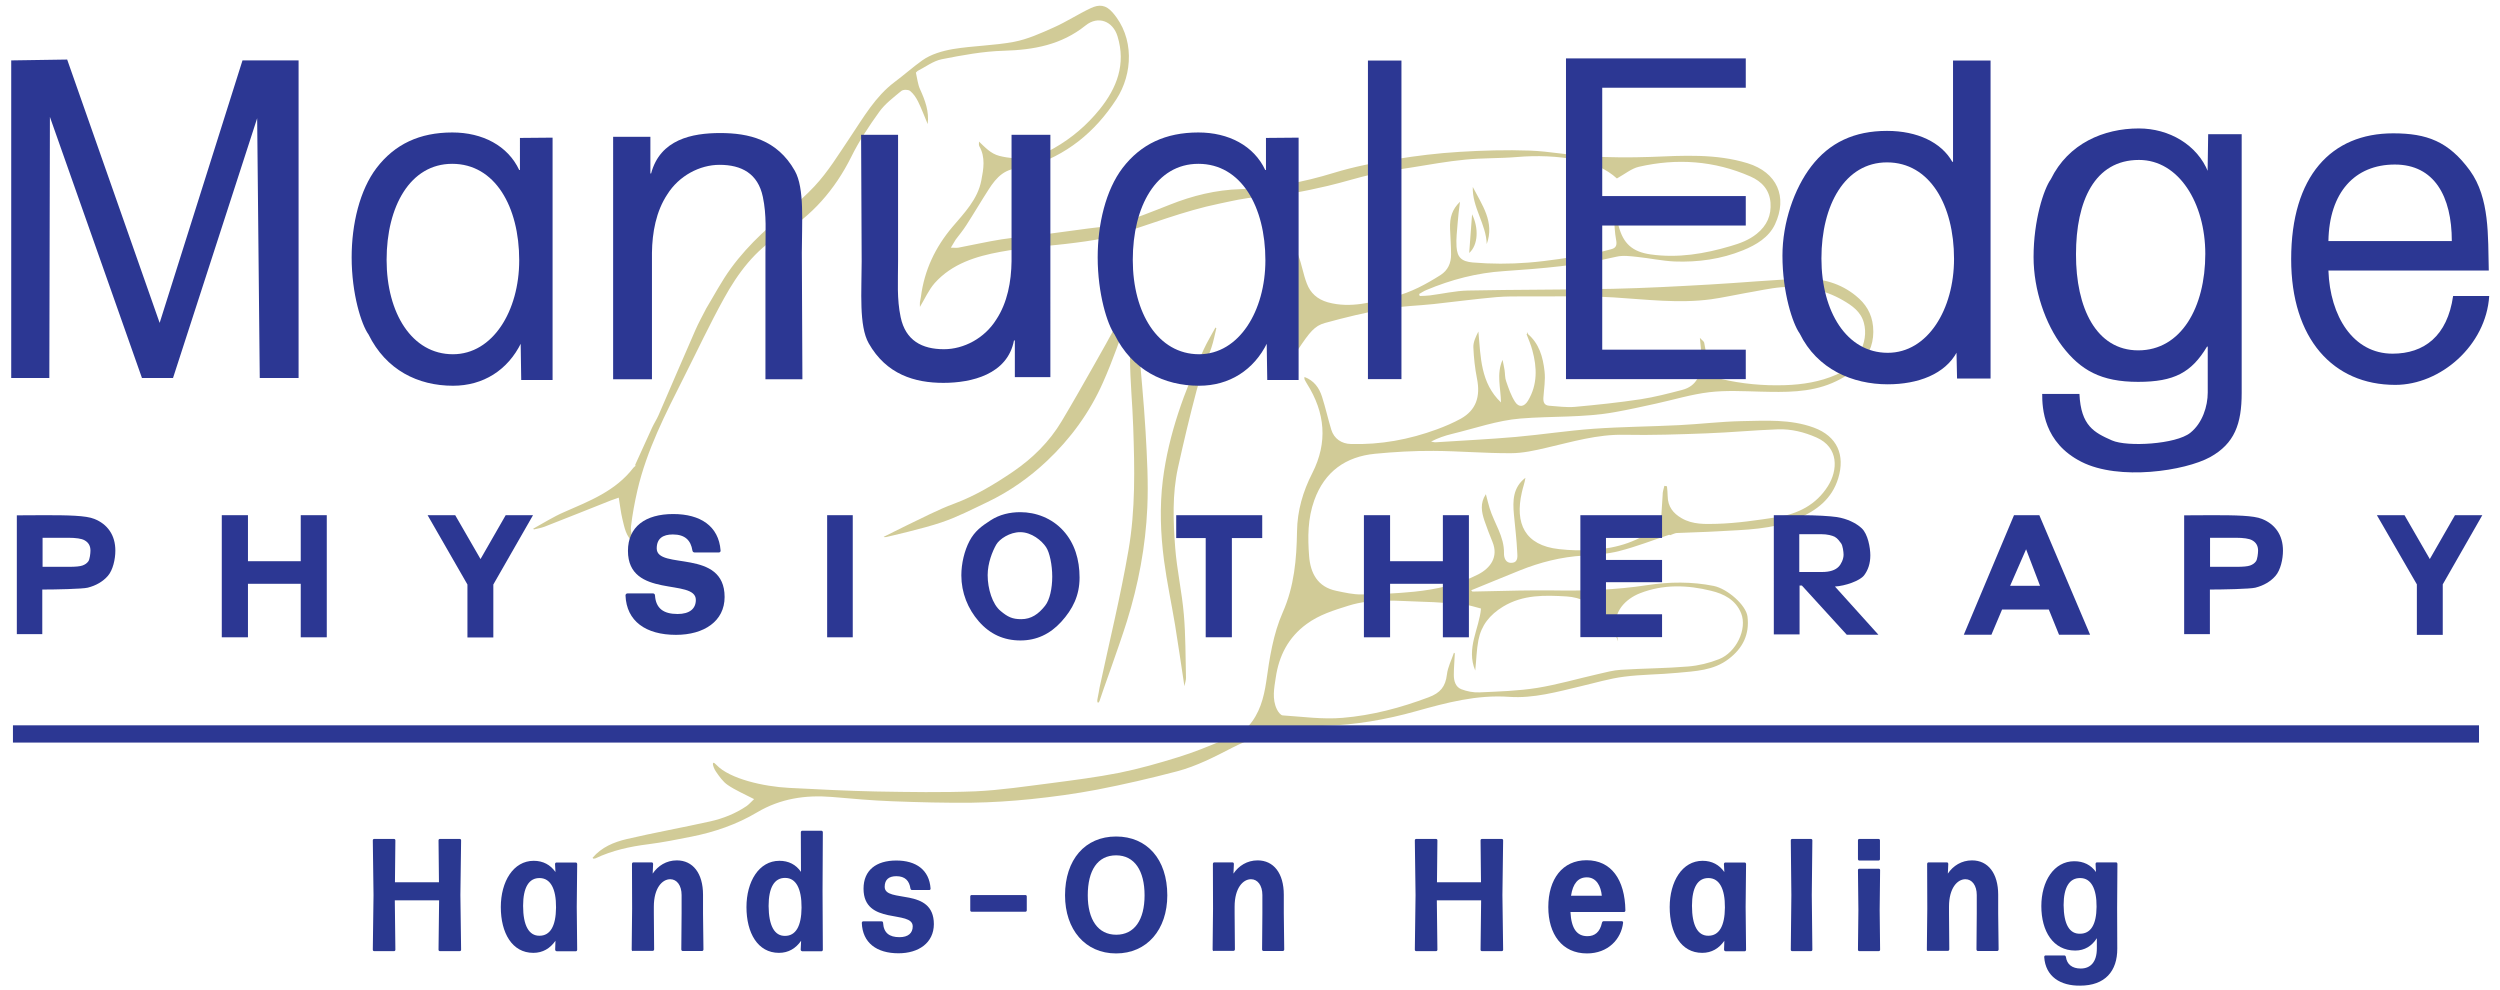 <?xml version="1.0" encoding="UTF-8"?>
<!-- Generator: Adobe Illustrator 24.2.3, SVG Export Plug-In . SVG Version: 6.00 Build 0)  -->
<svg xmlns="http://www.w3.org/2000/svg" xmlns:xlink="http://www.w3.org/1999/xlink" version="1.1" id="Layer_1" x="0px" y="0px" viewBox="0 0 1738.2 688.4" style="enable-background:new 0 0 1738.2 688.4;" xml:space="preserve">
<style type="text/css">
	.st0{fill:#D1CB97;}
	.st1{fill:#2C3793;}
	.st2{fill:#2A3890;}
</style>
<path class="st0" d="M440.6,377.2c-5.5-4.1-6.4-10.5-7.9-16.5c-1.1-4.6-1.6-9.4-2.5-14.7c-2.2,0.8-3.8,1.3-5.4,1.9  c-15.4,6.1-30.8,12.3-46.2,18.3c-2.4,0.9-4.9,1.3-7.4,1.9c-0.2-0.2-0.3-0.4-0.5-0.5c7.1-3.9,14-8.3,21.4-11.5  c17.8-7.8,35.9-14.7,48.3-30.9c0.4-0.5,1-0.9,1.5-1.3c0,0-0.1,0.1-0.1,0.1c0-0.4,0-0.8-0.1-1.2l0.1,0c3.9-8.5,7.7-17,11.6-25.5  c1.4-3,3.2-5.7,4.5-8.7c8.5-19.6,16.9-39.3,25.5-58.9c2.2-5.1,4.9-9.9,7.4-14.8c0,0,0.1,0.2,0.1,0.2l-0.2-0.1  c5.8-9.6,11-19.6,17.6-28.6c6.2-8.5,13.5-16.5,21.1-23.7c12-11.3,25.6-21.1,36.8-33.1c9.6-10.2,17-22.5,24.9-34.2  c9.2-13.7,17.5-28.3,30.8-38.3c6.6-4.9,12.7-10.4,19.3-15.1c6-4.3,14-6.6,21.4-7.9c14-2.3,28.4-2.4,42.3-5c9.5-1.8,18.8-6,27.7-10  c8.8-3.9,17-9.3,25.7-13.4c6.1-2.9,10.6-2.3,15.2,2.9c15.4,17.5,14.1,42.8,2.7,60.4c-14.9,23-34.9,39.2-61.3,47.1  c-1.4,0.4-2.9,1.2-4.3,1.1c-11.4-0.9-17.8,6-23.2,14.5c-5.3,8.2-10.2,16.6-15.5,24.8c-2.3,3.6-5,6.9-7.6,10.3c0,0-0.1-0.2-0.1-0.2  l0.2,0.1c-1,1.6-1.9,3.2-3.3,5.5c2.4,0,3.8,0.2,5.2,0c10.1-1.9,20-4.2,30.1-5.8c9-1.4,18.1-2,27.2-3.1c10.9-1.4,21.8-2.9,32.7-4.4  c7-1,14.3-1.2,21-3.3c12.2-3.8,24.2-8.6,36.1-13.3c15.8-6.3,32.1-10.3,49.1-10.8c22.2-0.7,43.6-4.8,64.8-11.3  c14-4.3,28.5-7.1,42.9-9.5c14.6-2.4,29.5-4.2,44.3-5.1c16.3-1,32.8-1.5,49.2-0.9c13.7,0.5,27.3,3.3,41.1,4  c14.2,0.8,28.6,0.9,42.8,0.4c22.7-0.9,45.4-2.4,67.5,4.4c20.4,6.3,28,23.3,19,42.5c-4.3,9.1-13.1,14.3-22.2,18  c-15.2,6.2-31.3,8.4-47.6,7.8c-8.7-0.4-17.4-2.3-26.1-3.2c-4.8-0.5-9.8-1.2-14.4-0.1c-25.8,6.1-51.9,8.2-78.2,10  c-18.7,1.2-36.7,5.9-54,13.2c-1.7,0.7-3.3,1.8-4.9,2.7c0.1,0.5,0.3,0.9,0.4,1.4c2.3-0.1,4.7-0.1,7-0.4c8.8-1.1,17.6-3.2,26.5-3.4  c33.6-0.7,67.2-0.5,100.8-1.2c22.6-0.5,45.1-1.7,67.7-3c21.5-1.2,43-3.3,64.5-4c13.3-0.4,26.2,3.2,36.8,11.9  c6.7,5.4,11,12.1,11.9,21.3c2,20.8-13.3,32.8-28.4,39.3c-15.9,6.8-32.9,6.4-49.9,6c-11.9-0.3-23.9-1-35.7,0.4  c-12.4,1.5-24.5,5.2-36.8,7.9c-9.5,2.1-19,4.2-28.5,5.9c-21.8,4-44,2.7-65.9,4.5c-16,1.3-31.8,6.9-47.6,10.7  c-4.9,1.2-9.6,2.8-14.5,5.3c1.1,0.2,2.2,0.6,3.3,0.5c18.5-1.2,37.1-2.1,55.5-3.7c18.1-1.6,36.1-4.4,54.3-5.7  c19.7-1.4,39.5-1.5,59.2-2.5c14.5-0.7,29-2.5,43.6-2.8c16.8-0.3,33.8-1.5,50.2,4.5c16.3,6,21.9,19.1,17,35.2  c-4.4,14.4-14.9,22.4-28.2,28.1c-17.8,7.7-36.7,7.7-55.4,8.8c-9.6,0.6-19.2,0.7-28.8,1.2c-1.3,0.1-2.6,0.9-4,1.3c0,0,0,0.1,0,0.1  c-0.4,0-0.8,0-1.2-0.1c0,0,0.1-0.1,0.1-0.1c-11.5,3.8-22.9,8.3-34.7,11.3c-8.1,2.1-16.7,2.7-25.1,3.2c-15.3,0.9-29.9,4.6-44.1,10.3  c-11.3,4.5-22.4,9.2-33.8,13.8c0.3,0.3,0.6,0.9,0.9,0.9c10.8-0.2,21.5-0.5,32.3-0.7c7.7-0.1,15.3-0.2,23-0.1  c22.2,0.4,44.3-0.3,66.4-3.7c15.2-2.3,30.7-2.5,46.1,0.6c9.5,2,22.4,13.3,23.4,21.3c1.5,12.3-3.2,21.9-13,29.4  c-10.6,8.2-23.3,8.5-35.7,9.7c-12.4,1.2-24.9,1.1-37.2,2.7c-10.1,1.3-20,4.3-29.9,6.6c-16.4,3.9-33,8.6-49.9,7.4  c-22.6-1.6-43.7,4.1-64.8,10c-21,5.9-42.1,9.5-63.8,10.2c-22.2,0.7-43.7,4.8-63.6,15c-12.6,6.5-25.1,13-38.8,16.6  c-18.3,4.8-36.8,9.1-55.4,12.7c-15.2,2.9-30.6,5-46,6.6c-13.7,1.4-27.5,2.3-41.2,2.5c-18.4,0.2-36.9-0.3-55.3-1c-14-0.5-28-1.8-42-3  c-18.4-1.5-35.8,1.1-52,10.7c-14.1,8.4-29.5,13.7-45.6,16.9c-10,2-20,4-30.2,5.3c-12.7,1.6-25,4.3-36.6,9.8c-0.4,0.2-1,0.1-1.5,0.2  c-0.2-0.2-0.3-0.4-0.5-0.6c6.3-7.4,14.8-10.9,23.7-13c19.3-4.5,38.8-8,58.1-12.3c8.9-2,17.5-5.4,25.2-10.6c1.6-1.1,2.9-2.6,5.3-4.9  c-6.7-3.5-12.9-6.1-18.3-9.8c-3.3-2.2-6-6.1-8.2-9.3c-2.2-3.2-3.6-8.9,0.4-4.6c9.1,9.6,32.7,15,50.5,15.9c20.1,1,40.1,2.1,60.2,2.5  c23.1,0.4,46.2,0.8,69.2-0.1c17.6-0.8,35.2-3.5,52.7-5.7c15.9-2.1,31.8-4.1,47.5-7.2c13.8-2.8,27.5-6.7,41-10.9  c10.7-3.3,21.1-7.5,31.3-11.9c6-2.6,11.5-6.3,17.3-9.5c0,0,0.1,0.2,0.1,0.2l-0.2-0.1c8-8.9,10.9-19.8,12.6-31.2  c2.3-16.4,4.8-33,11.5-48.2c8-18.1,9.6-37,9.9-56.3c0.2-14.3,4.1-27.7,10.6-40.4c10.9-21.4,9-42.1-3.7-62.2c-0.7-1.1-1-1.8-1.6-2.9  c-0.1-0.2-0.3-1.1-0.1-1.8c6.6,2.5,10.2,7.5,12.2,13.8c2.4,7.5,4.1,15.2,6.4,22.8c1.9,6.3,7.2,9.9,13.7,10  c20.6,0.6,40.5-3.1,59.8-10.2c5.7-2.1,11.3-4.5,16.6-7.4c10.5-5.9,13.8-15.2,11.2-28c-1.4-7.1-2.2-14.4-2.5-21.7  c-0.1-3.6,1.7-7.3,3.5-10.9c1.6,17.8,1.5,35.8,15.7,49.3c-0.1-9.9-3.3-19.7,1.1-29.6c0.5,2.4,1,4.7,1.4,7.1c0.4,2.6,0.2,5.4,1.1,7.8  c1.7,4.9,3.4,10,6.2,14.3c2.7,4.2,6.4,3.5,9-0.8c6.7-11.2,6.3-23.1,3-35.1c-1-3.8-2.6-7.4-4-11.1c0.2-0.2,0.3-0.3,0.5-0.5  c8.3,6.8,10.9,16.4,12,26.3c0.7,6-0.4,12.1-0.8,18.2c-0.2,3.1,0.5,5.4,4,5.7c5.9,0.4,11.9,1.3,17.8,0.8c15.3-1.4,30.6-3,45.8-5.3  c9.7-1.5,19.3-4,28.9-6.5c10.3-2.7,13.1-10.8,13.4-20.2c0.2-4.9-0.6-9.8-1.1-16c1.5,1.7,2.8,2.4,3,3.4c0.9,4.5,1.8,9.1,2,13.7  c0.3,9.6,0.2,9.2,9.3,11.4c14.8,3.5,29.8,4.9,44.9,4.4c12.3-0.4,24.3-2.3,35.7-7.3c14.1-6.2,22.9-22.5,19.1-36.1  c-2.1-7.8-8.3-12-14.7-15.7c-13.1-7.5-27.5-10.3-42.4-9c-8.5,0.7-16.9,2.7-25.4,4.1c-7.9,1.4-15.8,3.2-23.8,4.3  c-22.5,3-45,0.1-67.5-1.3c-20.2-1.2-40.5-0.6-60.8-0.7c-7,0-14-0.1-21,0.5c-14.5,1.3-28.9,3.2-43.4,4.8c-11,1.2-22.2,1.4-33.1,3.3  c-14.4,2.6-28.6,6-42.7,9.9c-7.1,2-10.4,6.2-18.5,18.3c-0.8-7.7-1.7-14.4-2.1-21.2c-0.6-9.1-0.9-18.3-1-27.4  c-0.1-9.9-0.1-19.8-5.1-28.9c0.2-0.2,0.3-0.3,0.5-0.5c2.6,4.1,6,7.9,7.7,12.4c2.5,6.4,3.5,13.4,6,19.8c2.5,6.7,7.3,11,14.6,13.1  c16,4.4,31.1-0.2,46.3-4c11.6-2.9,22-8.6,32-14.9c5.3-3.4,7.4-8.4,7.4-14.3c0-6-0.5-12-0.7-17.9c-0.3-8.1,1.5-13.5,6.9-18.8  c-0.7,5.7-1.3,10.1-1.6,14.5c-0.4,5.6-1.2,11.2-0.8,16.8c0.5,7.3,3.4,10.2,11.2,10.9c12.8,1.1,25.8,1.1,38.6,0.1  c14.3-1.1,28.6-3.6,42.8-5.7c5-0.8,9.9-2.4,14.9-3.6c3.8-0.9,4.1-3.3,3.4-6.8c-0.9-4.7-1-9.6-1.4-14.3c0.5-0.1,1-0.2,1.6-0.3  c0.6,1.7,1.2,3.4,1.6,5.2c3.2,12.4,9.7,18,22.2,19.8c19.1,2.7,37.5-0.4,55.7-5.8c6.5-1.9,12.6-4.1,18.1-8.5  c7.2-5.8,10.2-12.9,9.6-21.6c-0.7-9-6-14.8-14-18.3c-25.1-11-51.1-12.8-77.6-6.7c-5.1,1.2-9.6,5-15.2,8.1  c-7.1-6.5-16.9-10.9-27.5-12.9c-13.9-2.7-27.9-3.2-42.1-2c-11.9,1-23.9,0.6-35.8,1.8c-12.6,1.2-25.1,3.5-37.6,5.5  c-8.8,1.4-17.7,2.5-26.3,4.5c-10.7,2.4-21.2,5.8-31.9,8.3c-16.1,3.8-32.3,6.9-48.9,7.8c-8.8,0.5-17.6,2.7-26.3,4.5  c-24.9,5.1-48.4,14.6-72.6,22c-8.9,2.7-18.3,4-27.6,5.2c-17.3,2.3-34.9,3.1-52,6.3c-16.9,3.1-33.6,8.2-45.7,21.7  c-4.2,4.8-6.9,11-10.3,16.6c0-0.7-0.1-2,0-3.2c0.1-1.3,0.6-2.6,0.7-3.9c2.4-18.4,9.9-34.3,21.9-48.5c8.3-9.8,17.6-19.2,20.1-32.4  c1.5-7.8,3-16-1.4-23.7c-0.5-0.9-0.2-2.3-0.2-3.4l-0.1,0.1c4.3,4,8.1,8.4,14.2,10c13.5,3.4,26.1,1.5,38.1-5.4  c12.3-7,22.8-16,31.7-27c12-14.9,18.3-31.4,12.4-50.7c-3.2-10.6-13.5-14.6-22.2-7.6c-16.8,13.5-36,17-56.9,17.6  c-14.4,0.4-28.9,3.1-43.1,5.9c-6,1.2-11.4,5.4-17.1,8.3l0.1,0c-0.4,0.4-0.7,0.7-1.1,1.1l0.1-0.1c0.9,3.9,1.3,8.1,2.9,11.6  c3.5,7.7,6.4,15.4,5.3,24.2c-2.2-5.2-4.2-10.6-6.7-15.7c-1.4-2.8-3.3-5.6-5.6-7.4c-1.3-1-4.8-1-6.1,0.1c-5.4,4.5-11.3,8.9-15.3,14.5  c-7.2,10-14.1,20.4-19.5,31.4c-11.4,22.8-27.3,41-49.2,54.1c-17.7,10.6-29.6,26.7-39.3,44.3c-9.9,17.9-18.6,36.5-27.8,54.7  c-12.8,25.4-25.8,50.6-32.3,78.5c-1.9,8.3-3.5,16.8-4.5,25.3c-0.4,3.6,1,7.4,1.6,11.1C441,376.9,440.8,377.1,440.6,377.2z   M1123.8,443.2c-1-1.6-2.2-3.1-3.1-4.7c-2.2-4-3.5-8.8-6.5-12c-6.6-7-15.5-11.2-24.9-11.8c-15.1-0.9-30.3-1.4-44.3,7.1  c-9.3,5.7-15.1,13-17.1,23.3c-1.3,6.7-1.4,13.6-2.2,21.1c-6.5-15.5,2.8-29,4-43.1c-4-1-7.7-2.3-11.4-2.7c-9.6-0.9-19.2-1.8-28.8-2  c-17.3-0.4-34.7-2.7-51.9,2.7c-10.2,3.2-20.4,6.3-29.2,12.8c-12.7,9.3-19.2,22.1-21.4,37.2c-1.1,7.3-2.7,14.9,0.8,22.1  c0.8,1.7,2.6,4.1,4,4.2c13.9,0.9,27.9,2.9,41.7,1.7c20.5-1.7,40.4-7,59.8-14.3c8.1-3,11.7-7.4,12.7-15.8c0.6-5.2,3.2-10.1,4.9-15.2  c0.2,0.2,0.4,0.3,0.6,0.5c-0.2,5-0.7,9.9-0.7,14.9c0,4.1,1.1,8.4,5.2,10c3.9,1.5,8.4,2.4,12.6,2.2c13.4-0.6,26.9-1,40.1-3.1  c14.2-2.3,28.2-6.4,42.3-9.6c5.3-1.2,10.6-2.7,16-3c15.6-1,31.2-1,46.7-2.3c7.3-0.6,14.7-2.4,21.5-5.1c12-4.7,19.7-21,15.4-31.8  c-3.8-9.5-12.1-13.6-20.8-15.7c-16.5-4.1-33.3-4.7-49.6,1.7c-9.7,3.8-19.6,13.1-16,25.9c0.4,1.4,0.2,2.9,0.2,4.4  C1124.2,442.9,1124,443.1,1123.8,443.2z M1157.2,337.8c0.6,0.1,1.2,0.2,1.8,0.3c0.2,2.3,0.5,4.6,0.5,6.9c0.1,7.2,3.8,11.9,9.7,15.3  c7.7,4.5,16.4,4.1,24.5,3.9c14-0.4,27.9-2.5,41.8-4.6c14.6-2.3,27.2-8.6,35.4-21.6c7-11.1,7.7-26.9-7.9-33.8  c-8.6-3.8-17.6-6-26.8-5.7c-16.6,0.6-33.1,2.2-49.6,2.8c-19.1,0.7-38.2,1.4-57.3,1c-18.7-0.4-36.2,4.9-54,9  c-8.1,1.9-16.5,3.8-24.8,3.8c-17.9,0.1-35.9-1.5-53.8-1.6c-13.6-0.1-27.2,0.7-40.7,2c-20.3,2-35,12.3-42.2,32.3  c-4.6,12.8-4.6,25.8-3.6,38.8c0.9,11.8,5.8,21.5,18.9,24.2c5.8,1.2,11.7,2.6,17.6,2.5c12.2-0.1,24.5-0.7,36.6-1.9  c15.4-1.6,30.5-4.9,44.4-12c8.6-4.4,14.3-12.2,10-22.6c-2-4.9-3.9-9.8-5.6-14.8c-2-6-3.2-12.1,1-18.4c1,3.7,1.7,6.8,2.6,9.7  c3.2,10.5,10.2,19.6,10,31.3c-0.1,3.1,1.1,7.2,5.6,6.7c4.5-0.4,3.7-4.8,3.6-7.4c-0.4-8.8-1.5-17.5-2.3-26.2  c-0.9-9.6-0.7-18.8,8-25.5c-0.5,3.5-1.8,6.8-2.5,10.2c-4.9,21.4,1.9,36.8,25.9,39.4c7.9,0.9,15.9,1.1,23.8,0.5  c16.6-1.2,32.2-5.8,45.1-17c1-0.9,1.9-2.4,2-3.7c0.5-5.8,0.6-11.5,1.1-17.3C1155.9,342.2,1156.7,340,1157.2,337.8z"></path>
<path class="st0" d="M615.5,372.7c1.4-0.6,9.8-5,14.7-7.3c11-5.2,21.8-11,33.2-15.2c14.8-5.5,28.2-13.6,41-22.3  c13.5-9.2,25.3-20.8,33.8-35.1c7.6-12.7,14.9-25.6,22.2-38.5c5.6-9.9,11.2-19.7,16.4-29.8c3.3-6.4,5.8-13.2,9.5-19.8  c-0.5,4.7-0.1,9.8-1.6,14.1c-5.5,15.9-11,31.8-17.8,47.1c-9.2,20.8-22.6,39.2-39.1,54.7c-12.2,11.5-26,21.2-41.3,28.5  c-10.5,5-20.9,10.4-31.9,14.1c-12.5,4.3-36.8,9.8-38.5,10.2C614.2,373.6,614,373.3,615.5,372.7z"></path>
<path class="st0" d="M790.6,220.3c-0.3,2.2,0.5,11.8,0.9,17.8c1.7,20.7,3.8,41.3,5,62c1,17.6,2,35.3,1.2,52.9  c-1.2,26.9-6.2,53.3-14.2,79c-5.7,18.2-17.5,50.3-18.6,54.1c-1.1,4-2.5,2.6-1.8-0.4c0.7-3,0.9-5.1,1.4-7.6  c6.8-31.8,14.6-63.5,20.1-95.5c4.9-28.2,4.3-57,3.3-85.6c-0.5-16.1-2.2-32.1-2.2-48.1c0-9.5,2-18.9,3.1-28.4  C789.6,218.6,790.9,217.9,790.6,220.3z"></path>
<path class="st0" d="M845.7,228.2c-1.1,4.5-1.9,9-3.4,13.4c-3.3,9.9-7.5,19.4-10.2,29.4c-4.8,18-9.1,36.1-13.1,54.3  c-4,18.3-3.3,37-1.9,55.6c1.2,15.5,4.7,30.8,6,46.3c1.3,14.7,1.1,29.4,1.5,44.2c0,1.4-0.5,2.9-1.1,5.7c-2.3-15.2-4.3-29-6.5-42.6  c-2.5-15-5.7-29.9-7.7-45c-2.4-18.5-3.1-37-0.8-55.7c4-32.1,15.1-61.9,28.5-91c2.4-5.2,5.4-10.1,8.1-15.1  C845.4,227.9,845.5,228.1,845.7,228.2z"></path>
<path class="st0" d="M1033.7,169.7c-0.4-13.9-10.2-25.6-9.7-39.7C1030.4,142.5,1039.3,154.3,1033.7,169.7z"></path>
<path class="st0" d="M1021.5,175.9c0.7-9.5,1.4-18.2,2-26.9C1028.2,158.5,1027.8,170.3,1021.5,175.9z"></path>
<path class="st0" d="M1062,232.3c-0.1-0.4-0.3-0.8-0.4-1.3c0.3,0.3,0.6,0.5,0.9,0.8C1062.3,231.9,1062.1,232.1,1062,232.3z"></path>
<path class="st0" d="M442,324c0-0.2-0.1-0.5-0.1-0.7c0-0.1,0-0.3,0.1-0.4c0,0-0.1,0-0.1,0C441.8,323.3,441.9,323.7,442,324L442,324z  "></path>
<path class="st0" d="M1162.2,372c-0.4,0-0.8,0-1.2-0.1c0,0-0.1,0.1-0.1,0.1C1161.4,372,1161.8,372,1162.2,372L1162.2,372z"></path>
<path class="st0" d="M894.7,163.7c0.3,0.3,0.7,0.7,1,1c-0.2,0.2-0.4,0.3-0.5,0.5c-0.3-0.3-0.7-0.7-1-1  C894.3,164.1,894.5,163.9,894.7,163.7z"></path>
<path class="st0" d="M441.1,376.7c0.3,0.3,0.7,0.7,1,1c-0.2,0.2-0.3,0.3-0.5,0.5c-0.3-0.3-0.7-0.7-1-1  C440.8,377.1,441,376.9,441.1,376.7z"></path>
<path class="st0" d="M681.6,97.9c0,0-0.1,0.1-0.1,0.1C681.5,98,681.6,97.9,681.6,97.9z"></path>
<path class="st0" d="M638.8,50.1c-0.4,0-0.8-0.1-1.1-0.1c0,0-0.1,0.1-0.1,0.1C638,50.1,638.4,50.1,638.8,50.1L638.8,50.1z"></path>
<path class="st0" d="M638.6,49c0,0.2,0.1,0.5,0.1,0.7c0,0.1,0,0.3,0.1,0.4c0,0,0,0,0,0C638.7,49.7,638.7,49.3,638.6,49L638.6,49z"></path>
<path class="st0" d="M1125,445.8c-0.4-0.9-0.7-1.7-1.1-2.6c0.2-0.2,0.4-0.3,0.6-0.5c0.2,1,0.4,2,0.5,2.9L1125,445.8z"></path>
<path class="st0" d="M1124.9,445.7l0.1,0.3c0,0-0.1-0.1-0.1-0.1C1125,445.8,1124.9,445.7,1124.9,445.7z"></path>
<path class="st1" d="M7.8,42l38.9-0.6l64.3,183.1L168.6,42h39v220.8h-27l-1.8-180.6l-58.5,180.6H98.7l-64-181.5l-0.4,181.5H7.8V42z"></path>
<path class="st1" d="M384.2,264.2h-21.8l-0.4-25.9h0.4c-9.3,19.1-26.5,29.9-47.4,29.9c-24.4,0-46.6-10.9-58.8-35.7  c-4.9-6.8-11.7-28-11.7-53.6c0-23.1,5.6-46.7,17.3-62.1c12.7-16.6,30-24.7,52.7-24.7c21,0,38.6,9.2,46.5,26.1h0.5V95.9l22.7-0.2  V264.2z M268.8,180.7c0,37,17.6,65.6,46.1,65.6c27.8,0,46.1-30.2,46.1-65.3c0-37.3-16.8-67.1-46.6-67.1  C285.2,113.9,268.8,143.5,268.8,180.7z"></path>
<path class="st1" d="M1384,263.2l-23.3,0l-0.4-18.6h0.4c-8.3,15.6-27.2,22.6-48.2,22.6c-24.4,0-49-10.4-61.2-35.3  c-4.9-6.8-12-28.5-12-54.1c0-23.1,8.2-46.7,20-62.1c12.7-16.6,30-24.7,52.7-24.7c21,0,37.7,7.9,45.4,21.5h0.5V42.1h26.1V263.2z   M1266.4,179.7c0,37,17.6,65.6,46.1,65.6c27.8,0,46.1-30.2,46.1-65.3c0-37.3-16.8-67.1-46.6-67.1  C1282.8,112.9,1266.4,142.5,1266.4,179.7z"></path>
<path class="st1" d="M1535,272.9c0-17,0-31.9,0-31.9h-0.5c-10.8,18-22.8,24.5-47.9,24.5c-25.8,0-40-8.1-52.7-24.7  c-11.7-15.4-20-39-20-62.1c0-25.6,7.1-47.3,12-54.1c12.2-24.9,36.8-35.3,61.2-35.3c21,0,40.6,11.3,48.2,30.3h-0.4l0.4-26.3h23.3  c0,162.3,0,161.7,0,179.9c0,21.6-5,35.2-21.9,44.6c-17.5,9.6-63.3,16.6-89.5,3.3c-26.3-13.3-27.3-37.2-27.3-47.2h25.9  c1,22.3,10.4,26.9,22.6,32.3c10.6,4.7,44.6,2.7,54.5-5.3C1531.3,294.2,1535,282.5,1535,272.9z M1486.7,243.6  c29.8,0,46.6-29.9,46.6-67.1c0-35.1-18.3-65.3-46.1-65.3c-30.9,0-43.8,28.6-43.8,65.6C1443.3,214,1457.4,243.6,1486.7,243.6z"></path>
<path class="st1" d="M902.9,264.2h-21.8l-0.4-25.9h0.4c-9.3,19.1-26.5,29.9-47.4,29.9c-24.4,0-46.6-10.9-58.8-35.7  c-4.9-6.8-11.7-28-11.7-53.6c0-23.1,5.6-46.7,17.3-62.1c12.7-16.6,30-24.7,52.7-24.7c21,0,38.6,9.2,46.5,26.1h0.5V95.9l22.7-0.2  V264.2z M787.6,180.7c0,37,17.6,65.6,46.1,65.6c27.8,0,46.1-30.2,46.1-65.3c0-37.3-16.8-67.1-46.6-67.1  C803.9,113.9,787.6,143.5,787.6,180.7z"></path>
<path class="st1" d="M426.2,95.1h26v25.5h0.5c6.3-23.7,28.5-28.1,48-28.1c19.8,0,39.6,4.5,51.9,26.2c6.9,12.2,4.9,35.9,4.9,57  l0.4,88h-25.7v-88c0-14.4,0.9-26-1.8-38.8c-3.4-16.3-14.9-22.3-30.1-22.3c-13.8,0-28.2,7.6-36.3,20.5c-7.9,11.9-10.5,26.6-10.7,40.6  v88h-27V95.1z"></path>
<path class="st1" d="M730.4,262.2h-24.8v-25.5H705c-4.5,23.7-29.6,29.5-49.1,29.5c-19.8,0-39.6-5.8-51.9-27.5  c-6.9-12.2-4.9-35.9-4.9-57l-0.4-88h25.7v88c0,14.4-0.9,26,1.8,38.8c3.4,16.3,14.9,22.3,30.1,22.3c13.8,0,28.2-7.6,36.3-20.5  c7.9-11.9,10.5-26.6,10.7-40.6v-88h27V262.2z"></path>
<path class="st1" d="M951.1,42.1h23.3v221.5h-23.3V42.1z"></path>
<path class="st1" d="M1088.8,40.6h125V61H1114v75.3h99.8v20.5H1114v86.3h99.8v20.5h-125V40.6z"></path>
<path class="st1" d="M1618.9,188.1c1.1,31.8,17.2,57.8,44.6,57.8c21.9,0,38.1-12.2,42.1-40.1h25.1c-2.2,34.4-33.8,61.8-65.3,61.8  c-43.3,0-72.4-32.1-72.4-87.4c0-57.8,27.9-87.5,70.9-87.5c23.3,0,38.5,5.5,53.4,25.9c13.8,19.2,12.5,45.4,13.1,69.5H1618.9z   M1704.7,167.6c0-31.1-12.2-53.2-39.6-53.2c-27.9,0-45.6,19.4-46.2,53.2H1704.7z"></path>
<path class="st2" d="M305.8,661.3c-0.5,0-0.9-0.4-0.9-1l0.4-34.3h-30.8l0.4,34.3c0,0.6-0.4,1-0.9,1h-13.9c-0.5,0-0.9-0.4-0.9-1  l0.5-38l-0.5-38c0-0.6,0.4-1,0.9-1H274c0.5,0,0.9,0.4,0.9,1l-0.3,29.1h30.6l-0.3-29.1c0-0.6,0.4-1,0.9-1h13.9c0.5,0,0.9,0.4,0.9,1  l-0.5,38l0.5,38c0,0.6-0.4,1-0.9,1H305.8z"></path>
<path class="st2" d="M386.9,661.3c-0.5,0-0.9-0.5-0.9-1.1l0.2-6.1c-3.7,5.3-8.8,8.4-15.4,8.4c-14.8,0-22.6-13.9-22.6-31.8  c0-17.8,8.7-32.2,22.9-32.2c6.5,0,11.6,2.8,15.1,7.8l-0.3-5.5c0-0.6,0.4-1.1,0.9-1.1h13.6c0.5,0,0.9,0.5,0.9,1.1l-0.3,29.8l0.3,29.7  c0,0.6-0.4,1.1-0.9,1.1H386.9z M375.1,650.6c7.4,0,11.4-6.6,11.5-19.6c0.1-13.2-3.9-20.3-11.2-20.5c-7.7-0.2-11.7,6.6-11.7,19.3  C363.7,643.6,367.8,650.7,375.1,650.6z"></path>
<path class="st2" d="M440.1,661.3c-0.5,0-0.9-0.5-0.9-1.1l0.3-28.5l-0.1-31c0-0.6,0.4-1.1,0.9-1.1h12.9c0.5,0,0.9,0.5,0.9,1.1  l-0.3,6.7c3.6-5.4,9.5-9.2,16.8-9.2c11.1,0,18.2,8.9,18.2,23.9v12.9l0.3,25.1c0,0.6-0.4,1.1-0.9,1.1h-13.6c-0.5,0-0.9-0.5-0.9-1.1  l0.2-25.1v-12.7c0-6.7-3.3-11-7.9-11c-5.5,0-11.4,6-11.4,19.1v4.5l0.2,25.1c0,0.6-0.4,1.1-0.9,1.1H440.1z"></path>
<path class="st2" d="M557.6,661.3c-0.5,0-0.9-0.5-0.9-1.1l0.3-6.1c-3.7,5.3-8.8,8.4-15.4,8.4c-14.8,0-22.6-13.9-22.6-31.8  c0-17.8,8.7-32.2,22.9-32.2c6.4,0,11.5,2.6,15,7.7l-0.1-27.5c0-0.6,0.4-1.1,0.9-1.1h13.5c0.5,0,0.9,0.5,0.9,1.1l-0.2,40.8l0.2,40.8  c0,0.6-0.4,1.1-0.9,1.1H557.6z M545.8,650.7c7.4,0,11.4-6.6,11.5-19.6c0.1-13.3-3.9-20.6-11.2-20.7c-7.7-0.2-11.7,6.7-11.7,19.5  C534.5,643.7,538.5,650.8,545.8,650.7z"></path>
<path class="st2" d="M624.7,662.8c-15.2,0-25-7.3-25.5-21.1c0-0.6,0.4-1.1,0.9-1.1h13c0.5,0,0.9,0.5,0.9,1.1  c0.4,6.9,4.3,9.9,11.4,9.9c6,0,9.2-2.8,9.2-7.5c0-11.7-34.2-0.4-34.2-26.2c0-12.8,8.7-19.6,22.8-19.6c13.7,0,22.9,6.5,23.8,19.4  c0.1,0.6-0.3,1.1-0.8,1.1H634c-0.5,0-0.9-0.5-1-1.1c-0.8-5.3-3.7-8.5-9.8-8.5c-5,0-8.1,2.2-8.1,7.4c0,11.7,34.2-0.2,34.2,26  C649.2,655.5,638.8,662.8,624.7,662.8z"></path>
<path class="st2" d="M470,441.4c-21,0-34.4-9.5-35.1-27.4c0-0.8,0.6-1.4,1.3-1.4h17.9c0.7,0,1.3,0.6,1.3,1.4  c0.6,9,5.9,12.9,15.7,12.9c8.3,0,12.7-3.6,12.7-9.8c0-15.3-47.2-0.5-47.2-34.1c0-16.7,12-25.6,31.5-25.6c18.9,0,31.6,8.4,32.9,25.3  c0.1,0.8-0.4,1.4-1.1,1.4h-17.1c-0.7,0-1.3-0.6-1.4-1.4c-1.1-6.9-5-11.1-13.6-11.1c-6.9,0-11.2,2.8-11.2,9.7  c0,15.3,47.2-0.3,47.2,33.8C503.8,431.9,489.5,441.4,470,441.4z"></path>
<path class="st1" d="M675.5,633.9c-0.5,0-0.9-0.4-0.9-1v-9.6c0-0.6,0.4-1,0.9-1H713c0.5,0,0.9,0.4,0.9,1v9.6c0,0.6-0.4,1-0.9,1  H675.5z"></path>
<path class="st2" d="M776,662.9c-21.5,0-35.5-16.6-35.5-40.4c0-24.8,13.9-40.9,35.5-40.9c21.4,0,35.6,15.7,35.6,40.9  C811.6,646.3,797.5,662.9,776,662.9z M776.1,649.9c12.7,0,19.7-10.4,19.7-27.4s-6.9-27.8-19.8-27.8s-19.7,10.5-19.7,27.8  C756.3,639.4,763.4,649.9,776.1,649.9z"></path>
<path class="st2" d="M844,661.3c-0.5,0-0.9-0.5-0.9-1.1l0.3-28.5l-0.1-31c0-0.6,0.4-1.1,0.9-1.1H857c0.5,0,0.9,0.5,0.9,1.1l-0.3,6.7  c3.6-5.4,9.5-9.2,16.8-9.2c11.1,0,18.2,8.9,18.2,23.9v12.9l0.3,25.1c0,0.6-0.4,1.1-0.9,1.1h-13.6c-0.5,0-0.9-0.5-0.9-1.1l0.2-25.1  v-12.7c0-6.7-3.3-11-7.9-11c-5.5,0-11.4,6-11.4,19.1v4.5l0.2,25.1c0,0.6-0.4,1.1-0.9,1.1H844z"></path>
<path class="st2" d="M1030.3,661.3c-0.5,0-0.9-0.4-0.9-1l0.4-34.3H999l0.4,34.3c0,0.6-0.4,1-0.9,1h-13.9c-0.5,0-0.9-0.4-0.9-1  l0.5-38l-0.5-38c0-0.6,0.4-1,0.9-1h13.9c0.5,0,0.9,0.4,0.9,1l-0.3,29.1h30.6l-0.3-29.1c0-0.6,0.4-1,0.9-1h13.9c0.5,0,0.9,0.4,0.9,1  l-0.5,38l0.5,38c0,0.6-0.4,1-0.9,1H1030.3z"></path>
<path class="st2" d="M1127.7,640.5c0.5,0,0.9,0.5,0.8,1.1c-1.3,11.3-10.4,21.3-25.1,21.3c-17.4,0-26.9-13.5-26.9-32.2  c0-19.6,9.9-32.6,26.6-32.6c17.1,0,26.7,13.4,27,34.9c0,0.6-0.4,1.1-0.9,1.1h-37.3c0.6,11.6,4.5,16.8,11.8,16.8  c5.1,0,8.7-2.8,10.1-9.3c0.1-0.6,0.6-1.1,1.1-1.1H1127.7z M1103.3,610c-6.1,0-9.7,4.3-11,12.8h21.4  C1113.1,616.2,1110,610,1103.3,610z"></path>
<path class="st2" d="M1199.6,661.3c-0.5,0-0.9-0.5-0.9-1.1l0.2-6.1c-3.7,5.3-8.8,8.4-15.4,8.4c-14.8,0-22.6-13.9-22.6-31.8  c0-17.8,8.7-32.2,22.9-32.2c6.5,0,11.6,2.8,15.1,7.8l-0.3-5.5c0-0.6,0.4-1.1,0.9-1.1h13.6c0.5,0,0.9,0.5,0.9,1.1l-0.3,29.8l0.3,29.7  c0,0.6-0.4,1.1-0.9,1.1H1199.6z M1187.8,650.6c7.4,0,11.4-6.6,11.5-19.6c0.1-13.2-3.9-20.3-11.2-20.5c-7.7-0.2-11.7,6.6-11.7,19.3  C1176.4,643.6,1180.5,650.7,1187.8,650.6z"></path>
<path class="st2" d="M1246,661.3c-0.5,0-0.9-0.4-0.9-1l0.4-38l-0.4-38c0-0.6,0.4-1,0.9-1h13.2c0.5,0,0.9,0.4,0.9,1l-0.4,38l0.4,38  c0,0.6-0.4,1-0.9,1H1246z"></path>
<path class="st2" d="M1292.7,598.3c-0.5,0-0.9-0.4-0.9-1v-13c0-0.6,0.4-1,0.9-1h13.5c0.5,0,0.9,0.4,0.9,1v13c0,0.6-0.4,1-0.9,1  H1292.7z M1292.7,661.3c-0.5,0-0.9-0.4-0.9-1l0.3-27.6l-0.3-27.7c0-0.6,0.4-1,0.9-1h13.6c0.5,0,0.9,0.4,0.9,1l-0.3,27.7l0.3,27.6  c0,0.6-0.4,1-0.9,1H1292.7z"></path>
<path class="st2" d="M1340.6,661.3c-0.5,0-0.9-0.5-0.9-1.1l0.3-28.5l-0.1-31c0-0.6,0.4-1.1,0.9-1.1h12.9c0.5,0,0.9,0.5,0.9,1.1  l-0.3,6.7c3.6-5.4,9.5-9.2,16.8-9.2c11.1,0,18.2,8.9,18.2,23.9v12.9l0.3,25.1c0,0.6-0.4,1.1-0.9,1.1h-13.6c-0.5,0-0.9-0.5-0.9-1.1  l0.2-25.1v-12.7c0-6.7-3.3-11-7.9-11c-5.5,0-11.4,6-11.4,19.1v4.5l0.2,25.1c0,0.6-0.4,1.1-0.9,1.1H1340.6z"></path>
<path class="st2" d="M1446.3,685.3c-13.7,0.2-24.1-6.3-25-19.9c0-0.6,0.4-1.1,0.9-1.1h13.1c0.6,0,1,0.5,1.1,1.1c0.7,5,4.2,8,10.3,8  c6.6,0,11.2-4.3,11.2-14v-7.1c-3.4,5.4-8.5,8.6-15,8.6c-15.5,0-23.6-13.5-23.6-30.9c0-17.2,8.7-31.2,22.9-31.2  c6.5,0,11.6,2.6,15.1,7.5l-0.3-5.6c0-0.6,0.4-1.1,0.9-1.1h13.4c0.5,0,0.9,0.5,0.9,1.1l-0.2,30.6l0.1,28.2  C1472.2,675.2,1463.6,685.3,1446.3,685.3z M1446.2,649.2c7.4,0,11.4-6.2,11.5-18.7c0.1-12.8-3.9-19.9-11.2-20  c-7.7-0.2-11.7,6.5-11.7,18.8C1434.9,642.7,1438.9,649.4,1446.2,649.2z"></path>
<rect x="9" y="504.3" class="st1" width="1714.6" height="12"></rect>
<path class="st1" d="M297.3,358.2h19.2l17.6,30.5l17.5-30.5h19L343,406.4v36.8h-18v-36.8L297.3,358.2z"></path>
<path class="st1" d="M575.1,358.2h17.8v84.9h-17.8V358.2z"></path>
<path class="st1" d="M709.4,356.1c10.9,0,22,4.2,29.9,12.9c7.9,8.7,11.3,20.1,11.3,32.6c0,12.4-4.7,21.9-12.8,30.8  c-7.8,8.5-17.2,12.9-28.3,12.9c-11.6,0-21.2-4.4-28.9-13.2s-12.2-20-12.2-32.1c0-8.1,2.1-17.1,5.7-23.9c3.6-6.8,8.4-10.3,14.6-14.3  C695,357.7,702.2,356.1,709.4,356.1z M709.3,370c-7.2,0-14.3,4.7-16.6,8.6c-2.7,4.7-6,12.9-6,21.3c0,9.4,3.3,20.3,9,24.9  c4.9,4.1,8.1,5.7,14.3,5.7c7,0,12-3.5,16.6-9.3c3.3-4.1,5-12.2,5-20.3c0-8.1-1.8-16.8-4.3-20.5C724.3,375.9,717.3,370,709.3,370z"></path>
<path class="st1" d="M817.7,358.2h59.9v15.9h-21.1v69h-18.2v-69h-20.5V358.2z"></path>
<path class="st1" d="M948.3,358.2h18.2v32h36.7v-32h18.1v84.9h-18.1v-37.2h-36.7v37.2h-18.2V358.2z"></path>
<path class="st1" d="M154.2,358.2h18.2v32h36.7v-32h18.1v84.9h-18.1v-37.2h-36.7v37.2h-18.2V358.2z"></path>
<path class="st1" d="M1098.8,358.2h56.8V374h-39v15.3h39v15.5h-39v22.3h39v15.9h-56.8V358.2z"></path>
<path class="st1" d="M1233.2,358.2h19c10.4,0,20.2,0.6,24.9,1.3c7.1,1.1,13.5,4.2,17.3,7.8c4.3,4,6,13.5,6,18.8  c0,5.6-1.5,10.2-4.4,14c-3,3.8-13.1,7.3-20.2,7.7l30.2,33.5h-22l-31.2-34.2h-1.6v34h-17.9V358.2z M1251.1,397.7h15.7  c5.7,0,9.3-1.4,11.5-3.6c1.8-1.8,3.5-5.3,3.5-8.4c0-1.9-0.6-6.5-1.7-7.9c-1.1-1.4-2.3-3.4-4.5-4.6c-1.7-0.8-4.8-1.8-9.6-1.8h-15  V397.7z"></path>
<path class="st1" d="M1400.3,358.2h17.6l35.3,83.1h-21.6l-7.1-17.5H1392l-7.4,17.5h-19.2L1400.3,358.2z M1408.7,381.9l-11.1,25.4  h20.8L1408.7,381.9z"></path>
<path class="st1" d="M1518.8,358.3l19-0.1c16.6,0,29.1,0.2,34.9,2.6c4.5,1.8,8.1,4.5,10.7,8.3c2.6,3.8,3.9,8.4,3.9,13.8  c0,5.9-1.7,13.5-5.2,17.5c-3.4,3.9-8.1,6.7-14,8.2c-3.5,0.9-22.5,1.3-31.6,1.3v31h-17.9V358.3z M1536.7,394.1h18.4  c4.5,0,7.6-0.3,9.3-0.9c1.7-0.6,3.1-1.5,4.1-2.9c1-1.3,1.5-5.6,1.5-7.5c0-3.3-1.4-5.7-4.2-7.2c-2-1.1-5.8-1.7-11.4-1.7h-17.8V394.1z  "></path>
<path class="st1" d="M11.7,358.3l19-0.1c16.6,0,29.1,0.2,34.9,2.6c4.5,1.8,8.1,4.5,10.7,8.3c2.6,3.8,3.9,8.4,3.9,13.8  c0,5.9-1.7,13.5-5.2,17.5c-3.4,3.9-8.1,6.7-14,8.2c-3.5,0.9-22.5,1.3-31.6,1.3v31H11.7V358.3z M29.6,394.1H48c4.5,0,7.6-0.3,9.3-0.9  c1.7-0.6,3.1-1.5,4.1-2.9c1-1.3,1.5-5.6,1.5-7.5c0-3.3-1.4-5.7-4.2-7.2c-2-1.1-5.8-1.7-11.4-1.7H29.6V394.1z"></path>
<path class="st1" d="M1652.6,358.2h19.2l17.6,30.5l17.5-30.5h19l-27.5,48.1v35.1h-18v-35.1L1652.6,358.2z"></path>
</svg>
